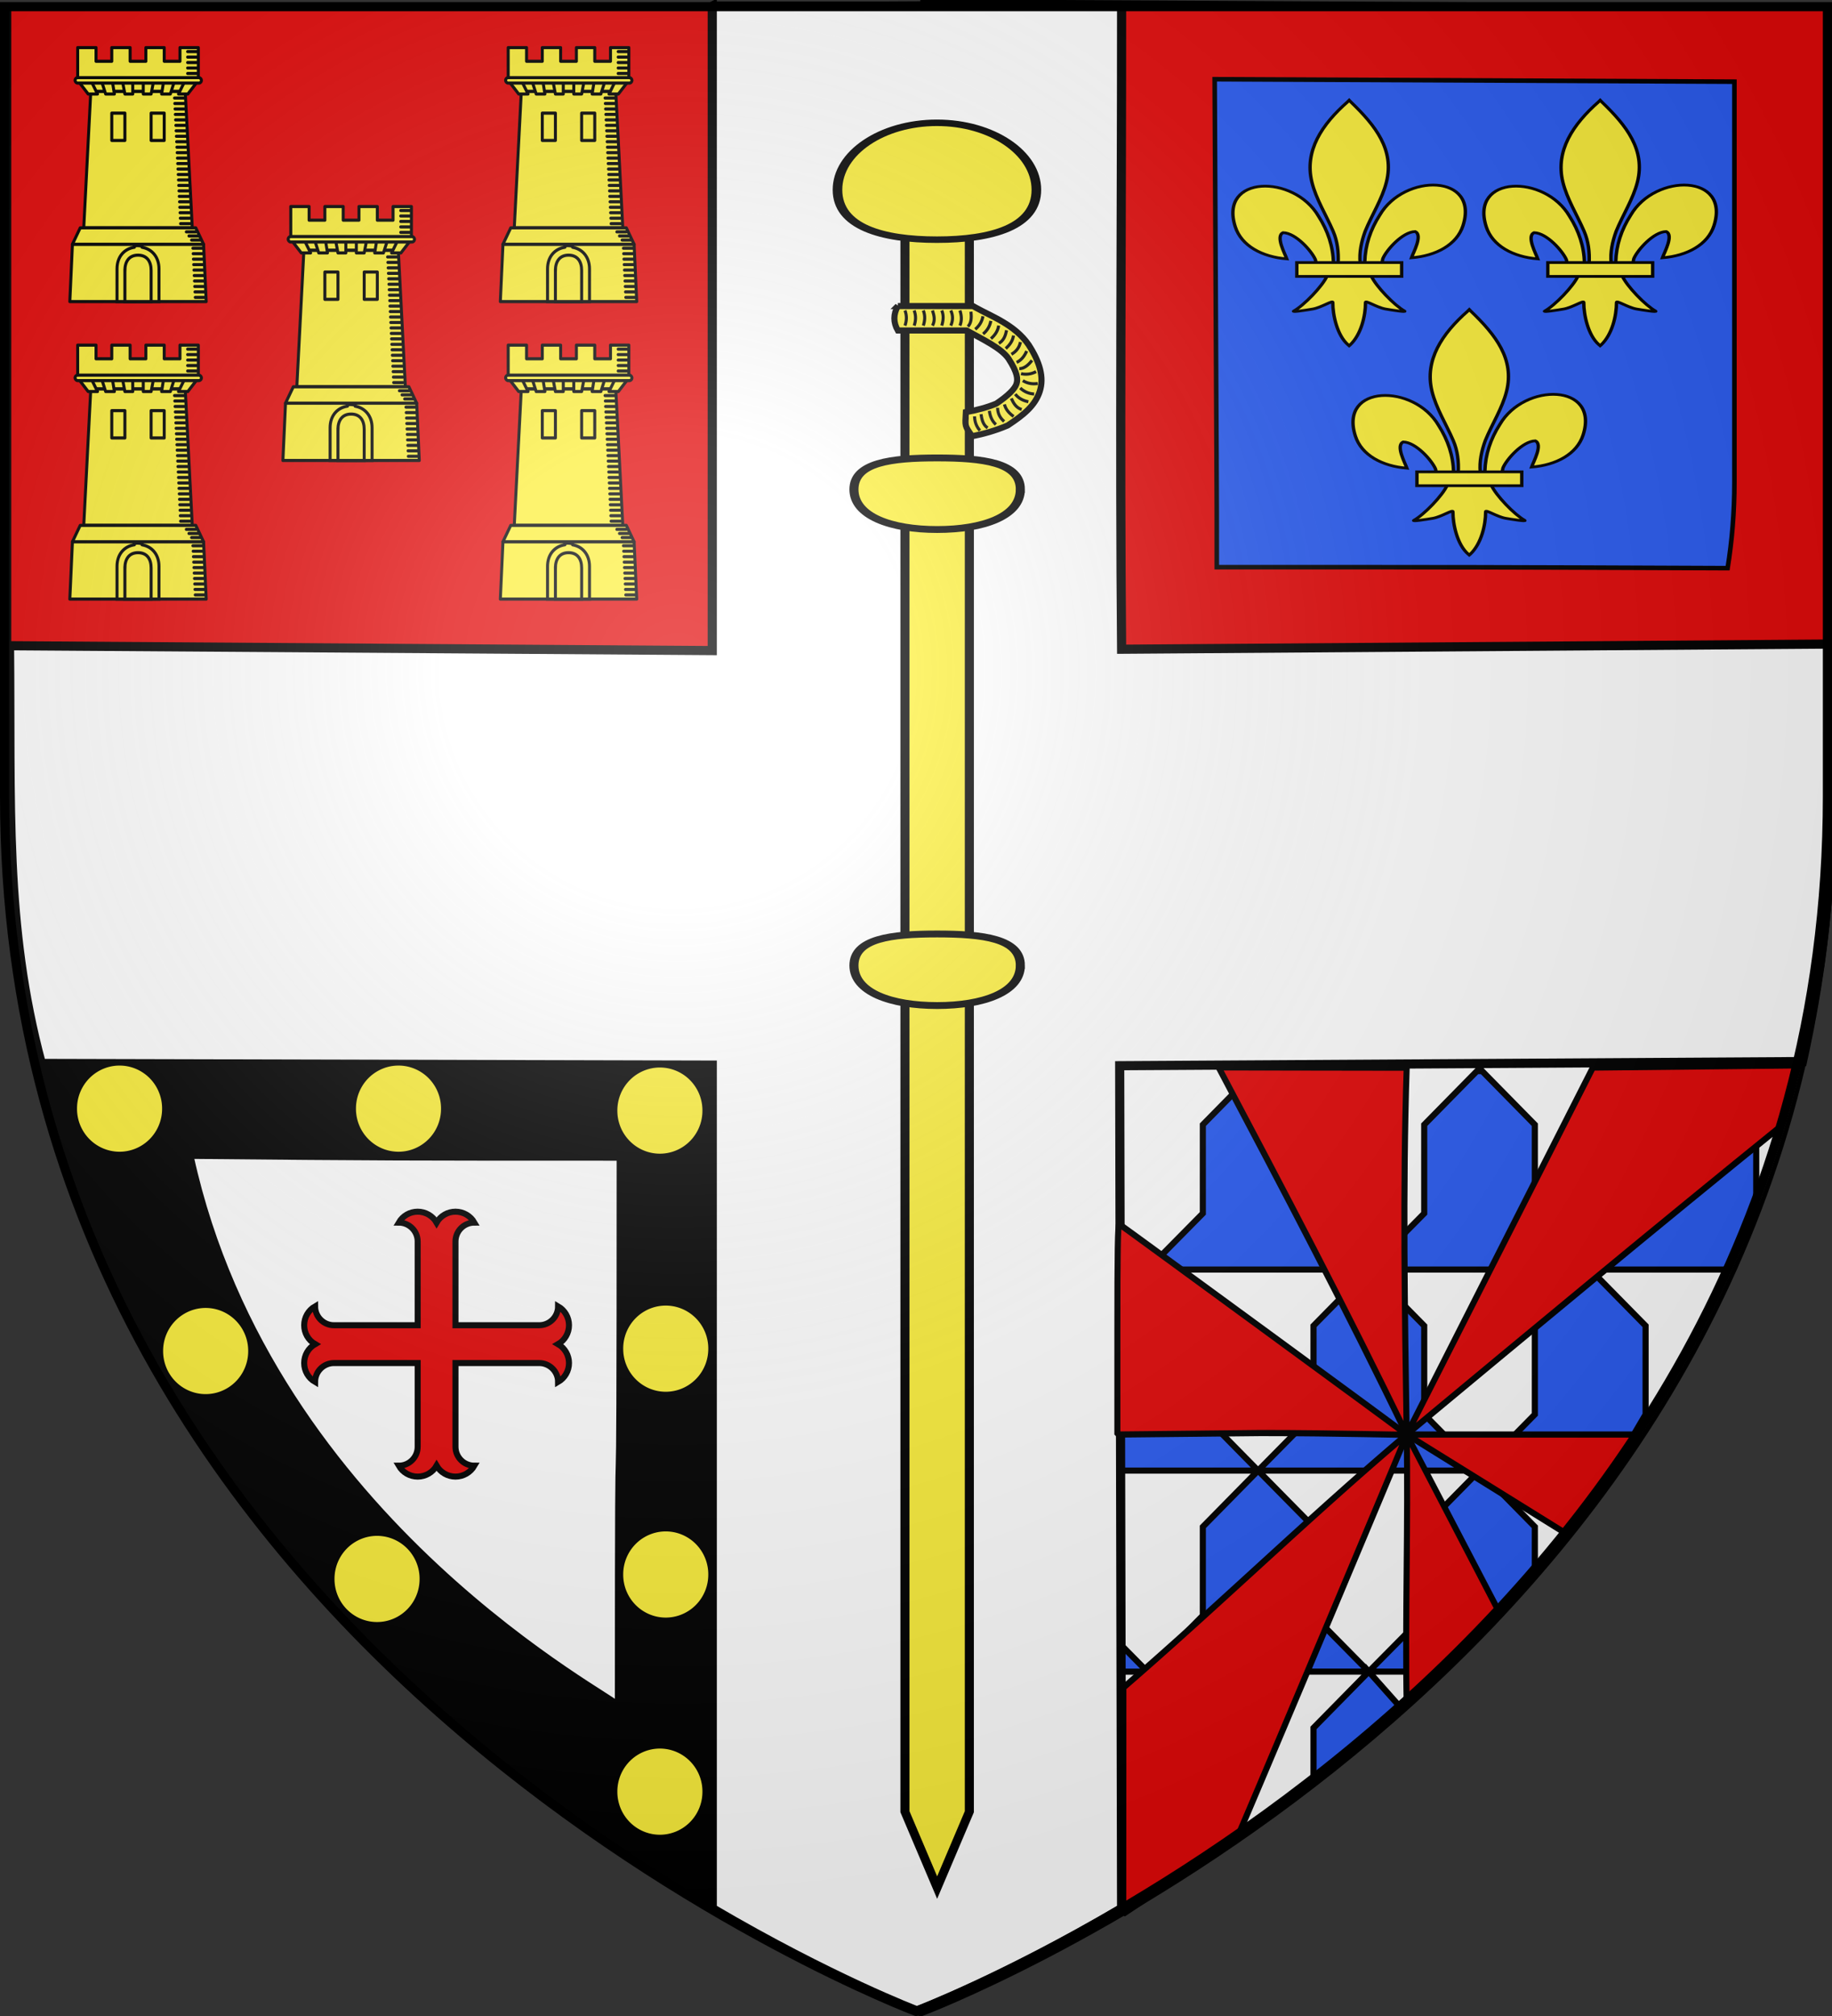 <svg xmlns="http://www.w3.org/2000/svg" xmlns:xlink="http://www.w3.org/1999/xlink" width="600" height="660" version="1.0"><rect width="100%" height="100%" fill="#333333" stroke="none"/><defs><linearGradient id="b"><stop offset="0" style="stop-color:white;stop-opacity:.314"/><stop offset=".19" style="stop-color:white;stop-opacity:.251"/><stop offset=".6" style="stop-color:#6b6b6b;stop-opacity:.125"/><stop offset="1" style="stop-color:black;stop-opacity:.125"/></linearGradient><linearGradient id="a"><stop offset="0" style="stop-color:#fd0000;stop-opacity:1"/><stop offset=".5" style="stop-color:#e77275;stop-opacity:.659"/><stop offset="1" style="stop-color:black;stop-opacity:.323"/></linearGradient><linearGradient id="c"><stop offset="0" style="stop-color:#e80000;stop-opacity:.276"/><stop offset="1" style="stop-color:red;stop-opacity:0"/></linearGradient><linearGradient id="d"><stop offset="0" style="stop-color:#fff;stop-opacity:1"/><stop offset="1" style="stop-color:#fff;stop-opacity:1"/></linearGradient><radialGradient xlink:href="#b" id="u" cx="221.445" cy="226.331" r="300" fx="221.445" fy="226.331" gradientTransform="matrix(1.353 0 0 1.349 -77.63 -85.747)" gradientUnits="userSpaceOnUse"/></defs><g style="display:inline"><path d="M301.969 659.25c0-275.394-1.219-12.86-1.219-342.972 149.933 0 163.467 0 296.077-1.152C562.81 561.1 301.969 659.25 301.969 659.25z" style="fill:#fff;fill-opacity:1;fill-rule:evenodd;stroke:#000;stroke-width:1.5;stroke-linecap:butt;stroke-linejoin:miter;stroke-miterlimit:4;stroke-dasharray:none;stroke-opacity:1;display:inline"/><path d="M2.894 2.015v258.531c0 46.87 8.047 89.071 21.5 126.875L39.3 372.203V311.92l37.375-38.187H3.27V138.453L39.3 175.39v60.188l37.375 38.156 37.25-38.156V175.39l37.313-38.219H3.269v-1.312L39.3 99.015V38.796L74.863 2.39h3.625l35.437 36.406v60.22l37.313 38.155 37.375-38.156V38.796L224.082 2.39h3.562l35.563 36.406v60.22l37.25 38.155 37.375-38.156V38.796l35.5-36.406h3.562l35.5 36.406v60.22l37.375 38.155 37.281-38.156V38.796L522.582 2.39h3.562l35.469 36.406v60.22l37.375 38.155.906-.937V2.015h-597zm596.094 135.156.906.938v-.938h-.906zm0 0H449.769l37.281 38.22v60.187l37.313 38.156 37.25-38.156V175.39l37.375-38.219zm-74.625 136.563 37.25 38.187v60.282l16.281 16.593c12.463-34.585 20.404-72.87 21.781-115.062h-75.312zm0 0h-149.25l37.281 38.187v60.282l37.375 38.093 37.281-38.093V311.92l37.313-38.187zm-74.594 136.562 37.281 38.22v60.155l11.188 11.438c27.587-30.839 52.735-67.307 71.125-109.813H449.769zm0 0H300.457l37.375 38.22v60.155l37.28 38.125 37.282-38.125v-60.156l37.375-38.219zm-74.656 136.5 37.281 38.25v11.282c19.559-13.959 40.064-30.407 60.031-49.532h-97.312zm0 0h-149.25l37.344 38.25v55.72c23.211 11.934 38.187 17.562 38.187 17.562s14.215-5.329 36.438-16.657v-56.625l37.28-38.25zm-149.25 0h-95.5c19.366 18.549 39.227 34.597 58.25 48.282v-10.032l37.25-38.25zm0 0 37.344-38.125v-60.156l37.25-38.219h-149.22l37.376 38.22v60.155l37.25 38.125zm-74.625-136.5H33.425c18.196 42.058 43.005 78.214 70.25 108.844l10.25-10.469v-60.156l37.313-38.219zm0 0 37.375-38.093V311.92l37.25-38.187H76.675l37.25 38.187v60.282l37.313 38.093zm74.625-136.562 37.344-38.156V175.39l37.25-38.219h-149.22l37.376 38.22v60.187l37.25 38.156zm0 0 37.344 38.187v60.282l37.25 38.093 37.375-38.093V311.92l37.28-38.187h-149.25zm149.25 0 37.281-38.156V175.39l37.375-38.219H300.457l37.375 38.22v60.187l37.28 38.156zM33.425 410.296zm535.938 0c.638-1.476 1.284-2.946 1.906-4.437-.622 1.487-1.27 2.965-1.906 4.437zm6.5-16.03zm-548.844.312c.56 1.477 1.142 2.942 1.719 4.406a364.047 364.047 0 0 1-1.719-4.406zm83.625 132.218zm380.281 1.313c-1.684 1.798-3.396 3.555-5.093 5.312 1.695-1.753 3.412-3.518 5.093-5.312zM199.082 602.42c1.411.97 2.82 1.902 4.218 2.844-1.397-.941-2.808-1.876-4.218-2.844zm39.125 24.688z" style="opacity:1;fill:#fff;fill-opacity:1;fill-rule:evenodd;stroke:none;stroke-width:1px;stroke-linecap:butt;stroke-linejoin:miter;stroke-opacity:1;display:inline"/><path d="m338.67 350.662-17.28 17.547v29.024l-17.507 17.758v.632h71.898l-18.13-18.39v-29.024l-17.22-17.547h-1.76zm37.111 64.961h72.506l-18.1-18.39v-29.024l-17.28-17.547h-1.731l-17.234 17.547v29.024l-18.161 18.39zm0 0-18.13 18.42v29.01l-18.1 18.39h72.49l-18.1-18.39v-29.01l-18.16-18.42zm36.26 65.82h72.521l-18.115-18.39v-29.01l-18.16-18.42-18.1 18.42v29.01l-18.146 18.39zm0 0-18.1 18.405v29.054l-18.16 18.36h72.506l-18.1-18.36v-29.054l-18.146-18.405zm36.246 65.82h22.37c10.27-9.966 18.973-16.017 32.02-32.93v-14.485l-18.115-18.405-18.115 18.405v29.054l-18.16 18.36zm0 0-18.1 18.42v17.084l28.553-23.735-10.453-11.77zm90.666-84.21v-29.01l-18.115-18.42-18.16 18.42v29.01l-18.116 18.39h43.604l10.787-18.39zm36.23-67.545v-27.299l-17.234-17.547h-1.731l-17.265 17.547v29.024l-18.115 18.39h45.283l9.062-20.115zm-54.345 20.115-18.16-18.39v-29.024l-17.25-17.547h-1.731l-17.25 17.547v29.024l-18.16 18.39h72.551zM401.558 602.41l-7.616-7.732v-28.994l-18.161-18.42-18.13 18.42v28.994l-4.98 5.045a232.475 232.475 0 0 0 12.967 13.33h21.058l14.862-10.643zm-25.777-55.146-18.13-18.36v-29.055l-18.1-18.405-18.16 18.405v29.054l-7.244 7.335c1.351 3.766 2.825 7.44 4.389 11.026h57.245zm-36.23-65.82-18.16-18.39v-29.01l-17.508-17.802v65.202h35.668z" style="fill:#2b5df2;fill-opacity:1;fill-rule:evenodd;stroke:#000;stroke-width:2;stroke-linecap:butt;stroke-linejoin:miter;stroke-miterlimit:4;stroke-dasharray:none;stroke-opacity:1;display:inline"/><path d="M300.644 659.078c0-275.394 1.219-12.86 1.219-342.973-149.933 0-163.467 0-296.077-1.151 34.017 245.974 294.858 344.124 294.858 344.124z" style="fill:#000;fill-opacity:1;fill-rule:evenodd;stroke:#000;stroke-width:1.5;stroke-linecap:butt;stroke-linejoin:miter;stroke-miterlimit:4;stroke-dasharray:none;stroke-opacity:1;display:inline"/><path d="M303.363 315.453c0-65.069 0-22.61-1.219-314.938l298.5 1.587v258.552c0 19.266-1.36 37.744-3.896 55.451-135.699-.652-151.189-.652-293.385-.652zM300.225 316.105c0-65.07 0-22.61 1.219-314.938L2.944 2.754v258.552c0 19.266 1.36 37.743 3.896 55.45 135.699-.65 151.189-.65 293.385-.65z" style="fill:#e20909;fill-opacity:1;fill-rule:evenodd;stroke:#000;stroke-width:1.5;stroke-linecap:butt;stroke-linejoin:miter;stroke-miterlimit:4;stroke-dasharray:none;stroke-opacity:1;display:inline"/><g style="display:inline"><g style="display:inline"><path d="M0 0h600v660H0z" style="fill:none;fill-opacity:1;fill-rule:nonzero;stroke:none;stroke-width:6.203;stroke-linecap:round;stroke-linejoin:round;stroke-miterlimit:4;stroke-dasharray:none;stroke-opacity:1" transform="translate(1.394 -1.278)"/></g><g style="display:inline"><path d="M231.821 2.17v210.988L1.663 211.57c.528 51.687-1.726 91.669 10.419 136.753l219.74.55v276.11c38.88 22.844 67.03 33.5 67.03 33.5s28.153-10.657 67.032-33.5l-.625-275.915 223.62-1.357c11.779-53.683 9.785-89.14 9.717-136.688l-232.712 1.693c-.632-67.534 0-136.26 0-210.545H231.82z" style="fill:#fff;fill-opacity:1;fill-rule:evenodd;stroke:#000;stroke-width:3;stroke-linecap:butt;stroke-linejoin:miter;stroke-miterlimit:4;stroke-dasharray:none;stroke-opacity:1" transform="translate(1.452 -.172)"/><path d="M0 0h600v660H0z" style="fill:none;fill-opacity:1;fill-rule:nonzero;stroke:none;stroke-width:3;stroke-linecap:round;stroke-linejoin:round;stroke-miterlimit:4;stroke-dasharray:none;stroke-opacity:1" transform="translate(1.452 -.172)"/></g></g><path d="M398.51 185.676c0-33.004 0-11.469-.695-159.74l170.221.805v131.14c0 9.772-.775 19.144-2.221 28.125-77.384-.33-86.217-.33-167.305-.33z" style="fill:#2b5df2;fill-opacity:1;fill-rule:evenodd;stroke:#000;stroke-width:1.5;stroke-linecap:butt;stroke-linejoin:miter;stroke-miterlimit:4;stroke-dasharray:none;stroke-opacity:1;display:inline"/><g id="e" style="fill:#fcef3c;stroke:#000;stroke-width:10.281;stroke-miterlimit:4;stroke-dasharray:none;stroke-opacity:1;display:inline"><path d="M407.03 608.7c1.424-61.957 16.75-119.54 45.289-174.11 74.714-157.185 302.92-153.431 252.615 38.812-18.537 70.84-81.509 112.474-156.319 119.615 5.4-18.665 35.1-84.652 11.125-97.562-38.339 1.449-85.945 67.706-97.393 99.301-1.653 4.536-1.19 9.778-3.036 14.24" style="opacity:1;fill:#fcef3c;fill-opacity:1;fill-rule:evenodd;stroke:#000;stroke-width:10.281;stroke-linecap:butt;stroke-linejoin:miter;stroke-miterlimit:4;stroke-dasharray:none;stroke-opacity:1;display:inline" transform="matrix(.108 0 0 .088 403.02 32.205)"/><g style="opacity:1;fill:#fcef3c;stroke:#000;stroke-width:10.281;stroke-miterlimit:4;stroke-dasharray:none;stroke-opacity:1;display:inline"><g style="fill:#fcef3c;fill-opacity:1;stroke:#000;stroke-width:10.281;stroke-miterlimit:4;stroke-dasharray:none;stroke-opacity:1"><path d="M350.523 657.372c-1.425-61.956-16.751-119.54-45.29-174.108-74.714-157.186-302.92-153.432-252.615 38.81 18.537 70.84 81.509 112.475 156.319 119.616-5.4-18.665-35.1-84.652-11.124-97.562 38.338 1.449 85.944 67.705 97.392 99.301 1.653 4.536 1.19 9.778 3.036 14.24" style="fill:#fcef3c;fill-opacity:1;fill-rule:evenodd;stroke:#000;stroke-width:10.281;stroke-linecap:butt;stroke-linejoin:miter;stroke-miterlimit:4;stroke-dasharray:none;stroke-opacity:1" transform="matrix(.108 0 0 .088 398.875 28.284)"/><path d="M393.626 57.12c-78.714 84.85-131.565 182.962-108.781 298.031 12.57 63.484 43.041 122.28 64.53 183.438 13.437 38.37 16.873 78.452 15.282 118.781h66.781c-3.196-40.626 3.807-79.998 15.282-118.781 20.474-61.538 51.625-119.906 64.53-183.438 24.129-118.779-32.506-208.36-108.437-297.656l-4.64-5.918-4.547 5.543z" style="fill:#fcef3c;fill-opacity:1;fill-rule:nonzero;stroke:#000;stroke-width:10.281;stroke-linecap:butt;stroke-linejoin:miter;stroke-miterlimit:4;stroke-dasharray:none;stroke-opacity:1" transform="matrix(.108 0 0 .088 398.875 28.284)"/><path d="M331.345 704.401c-13.962 39.13-70.889 110.792-101.125 131.22-7.843 5.297 37.486-3.052 57.78-7.5 26.62-5.835 61.218-34.198 60.407-24.188-.075 45.838 12.811 122.324 46.406 157.468l3.182 3.388 3.287-3.388c33.578-39.17 46.238-108.042 46.406-157.468-.81-10.01 33.788 18.353 60.407 24.187 20.295 4.449 65.623 12.798 57.78 7.5-30.236-20.427-87.131-92.089-101.093-131.219H331.345z" style="fill:#fcef3c;fill-opacity:1;fill-rule:evenodd;stroke:#000;stroke-width:10.281;stroke-linecap:butt;stroke-linejoin:miter;stroke-miterlimit:4;stroke-dasharray:none;stroke-opacity:1" transform="matrix(.108 0 0 .088 398.875 28.284)"/><path d="M239.352 655.379H557.24v51.503H239.352z" style="fill:#fcef3c;fill-opacity:1;stroke:#000;stroke-width:10.281;stroke-miterlimit:4;stroke-dasharray:none;stroke-opacity:1" transform="matrix(.108 0 0 .088 398.875 28.284)"/></g></g></g><use xlink:href="#e" width="600" height="660" style="display:inline" transform="translate(39.34 68.518)"/><use xlink:href="#e" width="600" height="660" style="display:inline" transform="translate(82.2)"/><g id="n" style="fill:#fcef3c;stroke:#000;stroke-width:2.873;stroke-miterlimit:4;stroke-dasharray:none;stroke-opacity:1;display:inline"><g style="fill:#fcef3c;stroke:#000;stroke-width:2.873;stroke-miterlimit:4;stroke-dasharray:none;stroke-opacity:1"><g style="fill:#fcef3c;stroke:#000;stroke-width:1.142;stroke-miterlimit:4;stroke-dasharray:none;stroke-opacity:1" transform="matrix(.859 0 0 .894 -43.255 -42.9)"><path d="m84.972 81.428-2.687 50h41.375l-2.688-50h-36z" style="fill:#fcef3c;fill-rule:evenodd;stroke:#000;stroke-width:1.142;stroke-linecap:butt;stroke-linejoin:miter;stroke-miterlimit:4;stroke-dasharray:none;stroke-opacity:1"/><path d="m77.972 137.428-1 21h52l-1-21h-50z" style="fill:#fcef3c;fill-rule:evenodd;stroke:#000;stroke-width:1.142;stroke-linecap:butt;stroke-linejoin:round;stroke-miterlimit:4;stroke-dasharray:none;stroke-opacity:1"/><path d="M79.972 65.428v12h46v-12h-7v5h-6v-5h-7v5h-6v-5h-7v5h-6v-5h-7z" style="fill:#fcef3c;fill-opacity:1;fill-rule:evenodd;stroke:#000;stroke-width:1.142;stroke-linecap:round;stroke-linejoin:round;stroke-miterlimit:4;stroke-dasharray:none;stroke-dashoffset:0;stroke-opacity:1"/><path d="m79.972 77.428 5 3.988h36l5-3.988h-46z" style="fill:#fcef3c;fill-opacity:1;fill-rule:evenodd;stroke:#000;stroke-width:1.142;stroke-linecap:round;stroke-linejoin:round;stroke-miterlimit:4;stroke-dasharray:none;stroke-opacity:1"/><path id="f" d="m79.972 77.416 4 5h3.566l-2.566-5h-5z" style="fill:#fcef3c;fill-rule:evenodd;stroke:#000;stroke-width:1.142;stroke-linecap:round;stroke-linejoin:round;stroke-miterlimit:4;stroke-dasharray:none;stroke-opacity:1"/><use xlink:href="#f" width="1" height="1" style="fill:#fcef3c;stroke:#000;stroke-width:1.142;stroke-miterlimit:4;stroke-dasharray:none;stroke-opacity:1" transform="matrix(-1 0 0 1 205.945 0)"/><path id="g" d="m88.972 77.416 1.667 5h3.333l-.833-5h-4.167z" style="fill:#fcef3c;fill-rule:evenodd;stroke:#000;stroke-width:1.142;stroke-linecap:round;stroke-linejoin:round;stroke-miterlimit:4;stroke-dasharray:none;stroke-opacity:1"/><use xlink:href="#g" width="1" height="1" style="fill:#fcef3c;stroke:#000;stroke-width:1.142;stroke-miterlimit:4;stroke-dasharray:none;stroke-opacity:1" transform="matrix(-1 0 0 1 205.945 0)"/><path id="h" d="M96.972 77.416h4v5h-3l-1-5z" style="fill:#fcef3c;fill-rule:evenodd;stroke:#000;stroke-width:1.142;stroke-linecap:butt;stroke-linejoin:round;stroke-miterlimit:4;stroke-dasharray:none;stroke-opacity:1"/><use xlink:href="#h" width="1" height="1" style="fill:#fcef3c;stroke:#000;stroke-width:1.142;stroke-miterlimit:4;stroke-dasharray:none;stroke-opacity:1" transform="matrix(-1 0 0 1 205.945 0)"/><rect width="48.191" height="2" x="78.972" y="76.416" ry="1" style="fill:#fcef3c;fill-opacity:1;fill-rule:evenodd;stroke:#000;stroke-width:1.142;stroke-linecap:round;stroke-linejoin:round;stroke-miterlimit:4;stroke-dasharray:none;stroke-dashoffset:0;stroke-opacity:1"/><path id="i" d="M92.972 89.416h5v10h-5z" style="fill:#fcef3c;fill-opacity:1;fill-rule:evenodd;stroke:#000;stroke-width:1.142;stroke-linecap:round;stroke-linejoin:round;stroke-miterlimit:4;stroke-dasharray:none;stroke-dashoffset:0;stroke-opacity:1"/><use xlink:href="#i" width="1" height="1" x="15" style="fill:#fcef3c;stroke:#000;stroke-width:1.142;stroke-miterlimit:4;stroke-dasharray:none;stroke-opacity:1"/><path id="j" d="M121.898 66.89h3.6" style="fill:#fcef3c;fill-rule:evenodd;stroke:#000;stroke-width:1.142;stroke-linecap:round;stroke-linejoin:miter;stroke-miterlimit:4;stroke-dasharray:none;stroke-opacity:1"/><use xlink:href="#j" width="1" height="1" y="2" style="fill:#fcef3c;stroke:#000;stroke-width:1.142;stroke-miterlimit:4;stroke-dasharray:none;stroke-opacity:1"/><use xlink:href="#j" width="1" height="1" y="4" style="fill:#fcef3c;stroke:#000;stroke-width:1.142;stroke-miterlimit:4;stroke-dasharray:none;stroke-opacity:1"/><use xlink:href="#j" width="1" height="1" y="6" style="fill:#fcef3c;stroke:#000;stroke-width:1.142;stroke-miterlimit:4;stroke-dasharray:none;stroke-opacity:1"/><use xlink:href="#j" width="1" height="1" y="8" style="fill:#fcef3c;stroke:#000;stroke-width:1.142;stroke-miterlimit:4;stroke-dasharray:none;stroke-opacity:1"/><path d="M101.556 138.084c-.194.016.203.42.014.449-3.865.574-6.598 3.485-6.598 7.895v12h16v-12c0-4.293-2.659-7.255-6.44-7.878-.127-.02.11-.386-.02-.401-1.131-.231-1.977-.34-2.956-.065z" style="fill:#fcef3c;fill-opacity:1;fill-rule:evenodd;stroke:#000;stroke-width:1.142;stroke-miterlimit:4;stroke-dasharray:none;stroke-opacity:1"/><path d="M97.972 147.022v11.406h10v-11.406c0-3.372-1.648-5.592-5-5.594-3.5 0-5 2.478-5 5.594z" style="fill:#fcef3c;fill-opacity:1;fill-rule:evenodd;stroke:#000;stroke-width:1.142;stroke-miterlimit:4;stroke-dasharray:none;stroke-opacity:1"/><g id="l" style="fill:#fcef3c;stroke:#000;stroke-width:1.142;stroke-miterlimit:4;stroke-dasharray:none;stroke-opacity:1" transform="translate(-262.028 -409.947)"><use xlink:href="#j" id="k" width="1" height="1" x="-5" y="17" style="fill:#fcef3c;stroke:#000;stroke-width:1.142;stroke-miterlimit:4;stroke-dasharray:none;stroke-opacity:1" transform="translate(262.028 409.947)"/><use xlink:href="#k" width="1" height="1" x=".1" y="2" style="fill:#fcef3c;stroke:#000;stroke-width:1.142;stroke-miterlimit:4;stroke-dasharray:none;stroke-opacity:1"/><use xlink:href="#k" width="1" height="1" x=".2" y="4" style="fill:#fcef3c;stroke:#000;stroke-width:1.142;stroke-miterlimit:4;stroke-dasharray:none;stroke-opacity:1"/><use xlink:href="#k" width="1" height="1" x=".3" y="6" style="fill:#fcef3c;stroke:#000;stroke-width:1.142;stroke-miterlimit:4;stroke-dasharray:none;stroke-opacity:1"/><use xlink:href="#k" width="1" height="1" x=".4" y="8" style="fill:#fcef3c;stroke:#000;stroke-width:1.142;stroke-miterlimit:4;stroke-dasharray:none;stroke-opacity:1"/></g><use xlink:href="#l" width="1" height="1" x=".5" y="10" style="fill:#fcef3c;stroke:#000;stroke-width:1.142;stroke-miterlimit:4;stroke-dasharray:none;stroke-opacity:1"/><use xlink:href="#l" width="1" height="1" x="1" y="20" style="fill:#fcef3c;stroke:#000;stroke-width:1.142;stroke-miterlimit:4;stroke-dasharray:none;stroke-opacity:1"/><use xlink:href="#l" width="1" height="1" x="1.5" y="30" style="fill:#fcef3c;stroke:#000;stroke-width:1.142;stroke-miterlimit:4;stroke-dasharray:none;stroke-opacity:1"/><use xlink:href="#l" width="1" height="1" x="2" y="40" style="fill:#fcef3c;stroke:#000;stroke-width:1.142;stroke-miterlimit:4;stroke-dasharray:none;stroke-opacity:1"/><path d="m80.941 131.428-2.969 6h50l-2.968-6H80.94z" style="fill:#fcef3c;fill-rule:evenodd;stroke:#000;stroke-width:1.142;stroke-linecap:round;stroke-linejoin:round;stroke-miterlimit:4;stroke-dasharray:none;stroke-opacity:1"/><use xlink:href="#l" width="1" height="1" x="7" y="55" style="fill:#fcef3c;stroke:#000;stroke-width:1.142;stroke-miterlimit:4;stroke-dasharray:none;stroke-opacity:1"/><use xlink:href="#l" width="1" height="1" x="7.5" y="65" style="fill:#fcef3c;stroke:#000;stroke-width:1.142;stroke-miterlimit:4;stroke-dasharray:none;stroke-opacity:1"/><use xlink:href="#j" id="m" width="1" height="1" x="-.5" y="66" style="fill:#fcef3c;stroke:#000;stroke-width:1.142;stroke-miterlimit:4;stroke-dasharray:none;stroke-opacity:1"/><use xlink:href="#m" width="1" height="1" x="1" y="1.5" style="fill:#fcef3c;stroke:#000;stroke-width:1.142;stroke-miterlimit:4;stroke-dasharray:none;stroke-opacity:1"/><use xlink:href="#m" width="1" height="1" x="2" y="3" style="fill:#fcef3c;stroke:#000;stroke-width:1.142;stroke-miterlimit:4;stroke-dasharray:none;stroke-opacity:1"/></g></g></g><use xlink:href="#n" id="o" width="600" height="660" x="0" y="0" style="display:inline" transform="translate(0 97.4)"/><use xlink:href="#n" width="600" height="660" style="display:inline" transform="translate(141)"/><use xlink:href="#o" width="600" height="660" style="display:inline" transform="translate(141)"/><g style="fill:#fcef3c;stroke:#000;stroke-width:2.873;stroke-miterlimit:4;stroke-dasharray:none;stroke-opacity:1;display:inline"><g style="fill:#fcef3c;stroke:#000;stroke-width:2.873;stroke-miterlimit:4;stroke-dasharray:none;stroke-opacity:1"><g style="fill:#fcef3c;stroke:#000;stroke-width:1.142;stroke-miterlimit:4;stroke-dasharray:none;stroke-opacity:1" transform="matrix(.859 0 0 .894 26.533 9.123)"><path d="m84.972 81.428-2.687 50h41.375l-2.688-50h-36z" style="fill:#fcef3c;fill-rule:evenodd;stroke:#000;stroke-width:1.142;stroke-linecap:butt;stroke-linejoin:miter;stroke-miterlimit:4;stroke-dasharray:none;stroke-opacity:1"/><path d="m77.972 137.428-1 21h52l-1-21h-50z" style="fill:#fcef3c;fill-rule:evenodd;stroke:#000;stroke-width:1.142;stroke-linecap:butt;stroke-linejoin:round;stroke-miterlimit:4;stroke-dasharray:none;stroke-opacity:1"/><path d="M79.972 65.428v12h46v-12h-7v5h-6v-5h-7v5h-6v-5h-7v5h-6v-5h-7z" style="fill:#fcef3c;fill-opacity:1;fill-rule:evenodd;stroke:#000;stroke-width:1.142;stroke-linecap:round;stroke-linejoin:round;stroke-miterlimit:4;stroke-dasharray:none;stroke-dashoffset:0;stroke-opacity:1"/><path d="m79.972 77.428 5 3.988h36l5-3.988h-46z" style="fill:#fcef3c;fill-opacity:1;fill-rule:evenodd;stroke:#000;stroke-width:1.142;stroke-linecap:round;stroke-linejoin:round;stroke-miterlimit:4;stroke-dasharray:none;stroke-opacity:1"/><path d="m79.972 77.416 4 5h3.566l-2.566-5h-5z" style="fill:#fcef3c;fill-rule:evenodd;stroke:#000;stroke-width:1.142;stroke-linecap:round;stroke-linejoin:round;stroke-miterlimit:4;stroke-dasharray:none;stroke-opacity:1"/><use xlink:href="#f" width="1" height="1" style="fill:#fcef3c;stroke:#000;stroke-width:1.142;stroke-miterlimit:4;stroke-dasharray:none;stroke-opacity:1" transform="matrix(-1 0 0 1 205.945 0)"/><path d="m88.972 77.416 1.667 5h3.333l-.833-5h-4.167z" style="fill:#fcef3c;fill-rule:evenodd;stroke:#000;stroke-width:1.142;stroke-linecap:round;stroke-linejoin:round;stroke-miterlimit:4;stroke-dasharray:none;stroke-opacity:1"/><use xlink:href="#g" width="1" height="1" style="fill:#fcef3c;stroke:#000;stroke-width:1.142;stroke-miterlimit:4;stroke-dasharray:none;stroke-opacity:1" transform="matrix(-1 0 0 1 205.945 0)"/><path d="M96.972 77.416h4v5h-3l-1-5z" style="fill:#fcef3c;fill-rule:evenodd;stroke:#000;stroke-width:1.142;stroke-linecap:butt;stroke-linejoin:round;stroke-miterlimit:4;stroke-dasharray:none;stroke-opacity:1"/><use xlink:href="#h" width="1" height="1" style="fill:#fcef3c;stroke:#000;stroke-width:1.142;stroke-miterlimit:4;stroke-dasharray:none;stroke-opacity:1" transform="matrix(-1 0 0 1 205.945 0)"/><rect width="48.191" height="2" x="78.972" y="76.416" ry="1" style="fill:#fcef3c;fill-opacity:1;fill-rule:evenodd;stroke:#000;stroke-width:1.142;stroke-linecap:round;stroke-linejoin:round;stroke-miterlimit:4;stroke-dasharray:none;stroke-dashoffset:0;stroke-opacity:1"/><path d="M92.972 89.416h5v10h-5z" style="fill:#fcef3c;fill-opacity:1;fill-rule:evenodd;stroke:#000;stroke-width:1.142;stroke-linecap:round;stroke-linejoin:round;stroke-miterlimit:4;stroke-dasharray:none;stroke-dashoffset:0;stroke-opacity:1"/><use xlink:href="#i" width="1" height="1" x="15" style="fill:#fcef3c;stroke:#000;stroke-width:1.142;stroke-miterlimit:4;stroke-dasharray:none;stroke-opacity:1"/><path d="M121.898 66.89h3.6" style="fill:#fcef3c;fill-rule:evenodd;stroke:#000;stroke-width:1.142;stroke-linecap:round;stroke-linejoin:miter;stroke-miterlimit:4;stroke-dasharray:none;stroke-opacity:1"/><use xlink:href="#j" width="1" height="1" y="2" style="fill:#fcef3c;stroke:#000;stroke-width:1.142;stroke-miterlimit:4;stroke-dasharray:none;stroke-opacity:1"/><use xlink:href="#j" width="1" height="1" y="4" style="fill:#fcef3c;stroke:#000;stroke-width:1.142;stroke-miterlimit:4;stroke-dasharray:none;stroke-opacity:1"/><use xlink:href="#j" width="1" height="1" y="6" style="fill:#fcef3c;stroke:#000;stroke-width:1.142;stroke-miterlimit:4;stroke-dasharray:none;stroke-opacity:1"/><use xlink:href="#j" width="1" height="1" y="8" style="fill:#fcef3c;stroke:#000;stroke-width:1.142;stroke-miterlimit:4;stroke-dasharray:none;stroke-opacity:1"/><path d="M101.556 138.084c-.194.016.203.42.014.449-3.865.574-6.598 3.485-6.598 7.895v12h16v-12c0-4.293-2.659-7.255-6.44-7.878-.127-.02.11-.386-.02-.401-1.131-.231-1.977-.34-2.956-.065z" style="fill:#fcef3c;fill-opacity:1;fill-rule:evenodd;stroke:#000;stroke-width:1.142;stroke-miterlimit:4;stroke-dasharray:none;stroke-opacity:1"/><path d="M97.972 147.022v11.406h10v-11.406c0-3.372-1.648-5.592-5-5.594-3.5 0-5 2.478-5 5.594z" style="fill:#fcef3c;fill-opacity:1;fill-rule:evenodd;stroke:#000;stroke-width:1.142;stroke-miterlimit:4;stroke-dasharray:none;stroke-opacity:1"/><g style="fill:#fcef3c;stroke:#000;stroke-width:1.142;stroke-miterlimit:4;stroke-dasharray:none;stroke-opacity:1" transform="translate(-262.028 -409.947)"><use xlink:href="#j" width="1" height="1" x="-5" y="17" style="fill:#fcef3c;stroke:#000;stroke-width:1.142;stroke-miterlimit:4;stroke-dasharray:none;stroke-opacity:1" transform="translate(262.028 409.947)"/><use xlink:href="#k" width="1" height="1" x=".1" y="2" style="fill:#fcef3c;stroke:#000;stroke-width:1.142;stroke-miterlimit:4;stroke-dasharray:none;stroke-opacity:1"/><use xlink:href="#k" width="1" height="1" x=".2" y="4" style="fill:#fcef3c;stroke:#000;stroke-width:1.142;stroke-miterlimit:4;stroke-dasharray:none;stroke-opacity:1"/><use xlink:href="#k" width="1" height="1" x=".3" y="6" style="fill:#fcef3c;stroke:#000;stroke-width:1.142;stroke-miterlimit:4;stroke-dasharray:none;stroke-opacity:1"/><use xlink:href="#k" width="1" height="1" x=".4" y="8" style="fill:#fcef3c;stroke:#000;stroke-width:1.142;stroke-miterlimit:4;stroke-dasharray:none;stroke-opacity:1"/></g><use xlink:href="#l" width="1" height="1" x=".5" y="10" style="fill:#fcef3c;stroke:#000;stroke-width:1.142;stroke-miterlimit:4;stroke-dasharray:none;stroke-opacity:1"/><use xlink:href="#l" width="1" height="1" x="1" y="20" style="fill:#fcef3c;stroke:#000;stroke-width:1.142;stroke-miterlimit:4;stroke-dasharray:none;stroke-opacity:1"/><use xlink:href="#l" width="1" height="1" x="1.5" y="30" style="fill:#fcef3c;stroke:#000;stroke-width:1.142;stroke-miterlimit:4;stroke-dasharray:none;stroke-opacity:1"/><use xlink:href="#l" width="1" height="1" x="2" y="40" style="fill:#fcef3c;stroke:#000;stroke-width:1.142;stroke-miterlimit:4;stroke-dasharray:none;stroke-opacity:1"/><path d="m80.941 131.428-2.969 6h50l-2.968-6H80.94z" style="fill:#fcef3c;fill-rule:evenodd;stroke:#000;stroke-width:1.142;stroke-linecap:round;stroke-linejoin:round;stroke-miterlimit:4;stroke-dasharray:none;stroke-opacity:1"/><use xlink:href="#l" width="1" height="1" x="7" y="55" style="fill:#fcef3c;stroke:#000;stroke-width:1.142;stroke-miterlimit:4;stroke-dasharray:none;stroke-opacity:1"/><use xlink:href="#l" width="1" height="1" x="7.5" y="65" style="fill:#fcef3c;stroke:#000;stroke-width:1.142;stroke-miterlimit:4;stroke-dasharray:none;stroke-opacity:1"/><use xlink:href="#j" width="1" height="1" x="-.5" y="66" style="fill:#fcef3c;stroke:#000;stroke-width:1.142;stroke-miterlimit:4;stroke-dasharray:none;stroke-opacity:1"/><use xlink:href="#m" width="1" height="1" x="1" y="1.5" style="fill:#fcef3c;stroke:#000;stroke-width:1.142;stroke-miterlimit:4;stroke-dasharray:none;stroke-opacity:1"/><use xlink:href="#m" width="1" height="1" x="2" y="3" style="fill:#fcef3c;stroke:#000;stroke-width:1.142;stroke-miterlimit:4;stroke-dasharray:none;stroke-opacity:1"/></g></g></g><path d="M202.13 557.816c0-143.387.577-6.695.577-178.573-70.89 0-77.29 0-139.99-.6C89.113 498.839 203.848 556.505 202.13 557.817z" style="fill:#fff;fill-opacity:1;fill-rule:evenodd;stroke:#000;stroke-width:1.5;stroke-linecap:butt;stroke-linejoin:miter;stroke-miterlimit:4;stroke-dasharray:none;stroke-opacity:1;display:inline"/><path id="s" d="M640.773 545.803a17.13 21.57 0 1 1-34.259 0 17.13 21.57 0 1 1 34.26 0z" style="opacity:1;fill:#fcef3c;fill-opacity:1;fill-rule:evenodd;stroke:#000;stroke-width:1.326;stroke-linejoin:bevel;stroke-miterlimit:4;stroke-dasharray:none;stroke-dashoffset:10;stroke-opacity:1;display:inline" transform="matrix(.846 0 0 .672 -488.446 -3.884)"/><path d="M640.773 545.803a17.13 21.57 0 1 1-34.259 0 17.13 21.57 0 1 1 34.26 0z" style="opacity:1;fill:#fcef3c;fill-opacity:1;fill-rule:evenodd;stroke:#000;stroke-width:1.326;stroke-linejoin:bevel;stroke-miterlimit:4;stroke-dasharray:none;stroke-dashoffset:10;stroke-opacity:1;display:inline" transform="matrix(.846 0 0 .672 -397.089 -3.884)"/><path id="p" d="M640.773 545.803a17.13 21.57 0 1 1-34.259 0 17.13 21.57 0 1 1 34.26 0z" style="opacity:1;fill:#fcef3c;fill-opacity:1;fill-rule:evenodd;stroke:#000;stroke-width:1.326;stroke-linejoin:bevel;stroke-miterlimit:4;stroke-dasharray:none;stroke-dashoffset:10;stroke-opacity:1;display:inline" transform="matrix(.846 0 0 .672 -311.481 -3.245)"/><use xlink:href="#p" id="q" width="600" height="660" x="0" y="0" style="display:inline" transform="translate(0 222.963)"/><use xlink:href="#q" id="r" width="600" height="660" x="0" y="0" style="display:inline" transform="translate(1.917 -145.022)"/><use xlink:href="#r" width="600" height="660" style="display:inline" transform="translate(0 73.93)"/><use xlink:href="#s" id="t" width="600" height="660" x="0" y="0" style="display:inline" transform="translate(28.199 79.352)"/><use xlink:href="#t" width="600" height="660" style="display:inline" transform="translate(56.131 74.614)"/><g style="fill:#e20909;stroke:none;display:inline"><path d="M5105.307 3148.485c0 122.11-99 221.1-221.11 221.1 45.61 79 129.89 127.66 221.1 127.66 91.22 0 175.5-48.66 221.11-127.66 45.61 79 129.89 127.66 221.1 127.66 91.22 0 175.5-48.66 221.11-127.66-122.11 0-221.11-98.99-221.11-221.1v-978.9h978.9c122.11 0 221.1 99 221.1 221.11 79-45.61 127.66-129.89 127.66-221.1 0-91.22-48.66-175.5-127.66-221.11 79-45.61 127.66-129.89 127.66-221.1 0-91.22-48.66-175.5-127.66-221.11 0 122.11-98.99 221.11-221.1 221.11h-978.9v-978.9c0-122.113 99-221.105 221.11-221.105-45.61-78.993-129.89-127.655-221.11-127.655-91.21 0-175.49 48.662-221.1 127.655-45.61-78.993-129.89-127.655-221.11-127.655-91.21 0-175.49 48.662-221.1 127.655 122.11 0 221.11 98.992 221.11 221.105v978.9h-978.9c-122.113 0-221.105-99-221.105-221.11-78.993 45.61-127.655 129.89-127.655 221.11 0 91.21 48.662 175.49 127.655 221.1-78.993 45.61-127.655 129.89-127.655 221.11 0 91.21 48.662 175.49 127.655 221.1 0-122.11 98.992-221.11 221.105-221.11h978.9v978.9z" style="fill:#e20909;fill-opacity:1;stroke:#000;stroke-width:70.438;stroke-miterlimit:4;stroke-dasharray:none;stroke-opacity:1" transform="matrix(.028 0 0 .028 -6.154 385.49)"/></g><g style="display:inline"><g style="display:inline"><g style="fill:#fcef3c;stroke:#000;stroke-width:2.169"><path d="M-174.556 130.973h15.408v508.482l-7.704 24-7.704-24V130.973z" style="fill:#fcef3c;stroke:#000;stroke-width:2.169" transform="matrix(1.369 0 0 1.035 535.346 -68.716)"/><path d="M-145.097 123.91c0 13.113-10.643 17.653-23.755 17.653-13.113 0-23.755-4.54-23.755-17.653 0-13.112 10.642-23.755 23.755-23.755 13.112 0 23.755 10.643 23.755 23.755z" style="fill:#fcef3c;stroke:#000;stroke-width:2.293" transform="matrix(1.371 0 0 .924 538.35 -52.34)"/><path d="M-146.95 221.199c0 8.506-8.916 12.684-19.902 12.684-10.987 0-19.903-4.178-19.903-12.684s8.916-9.959 19.903-9.959c10.986 0 19.903 1.453 19.903 9.959z" style="fill:#fcef3c;stroke:#000;stroke-width:2.169" transform="matrix(1.369 0 0 1.035 535.346 -68.716)"/><path d="M-146.95 371.776c0 8.505-8.916 12.683-19.902 12.683-10.987 0-19.903-4.178-19.903-12.683 0-8.506 8.916-9.96 19.903-9.96 10.986 0 19.903 1.454 19.903 9.96z" style="fill:#fcef3c;stroke:#000;stroke-width:2.169;display:inline" transform="matrix(1.369 0 0 1.035 535.346 -68.716)"/></g><path d="M0-.018h600v660H0z" style="fill:none;fill-opacity:1;fill-rule:nonzero;stroke:none;stroke-width:3;stroke-linecap:round;stroke-linejoin:round;stroke-miterlimit:4;stroke-dasharray:none;stroke-opacity:1" transform="translate(6.896 6.014)"/><path d="M287.156 94.188c-1.495 2.666-1.53 5.333 0 8h22.531c5.53 3.044 11.38 5.81 13.72 9.218 2.943 4.553 3.115 6.681 2.593 8.281-.507 1.555-2.556 3.712-6.594 6.438-3.166 1.303-6.503 2.166-9.972 2.788-.256 4.798-.416 4.289 2.032 7.89 3.817-.759 7.634-1.83 11.409-3.428l.344-.156.312-.219c4.74-3.146 8.57-6.173 10.094-10.844 1.524-4.671-.032-9.727-3.563-15.187l-.03-.063-.032-.031c-4.527-6.595-12.242-9.326-17.281-12.156l-.938-.531h-24.625z" style="fill:#fcef3c;fill-opacity:1;fill-rule:evenodd;stroke:#000;stroke-width:2;stroke-linecap:butt;stroke-linejoin:miter;stroke-miterlimit:4;stroke-dasharray:none;stroke-opacity:1" transform="translate(6.896 6.014)"/><path d="M301.542 95.621c.702 1.655.502 3.31 0 4.965M304.5 95.621c.774 1.655.74 3.31 0 4.965M307.5 95.621c.526 1.655.68 3.31 0 4.965M311.084 96.034c.264 2.01.11 3.746-.984 4.866M298.5 95.621c.553 1.655.938 3.31 0 4.965M295.5 95.621c.702 1.83.501 3.435 0 4.965M292.5 95.621c.619 1.655.592 3.31 0 4.965M289.5 95.621c.619 1.655.592 3.31 0 4.965M325.032 103.83c-.24 1.78-1.257 3.102-2.532 4.27M327.306 105.971c-.36 1.79-1.37 3.102-2.949 3.994M329.358 108.917c-.703 1.588-1.684 2.93-3.29 3.718M331.095 111.974c-1.25 1.597-2.596 2.703-4.162 2.707M322.774 102.11c-.368 1.706-.881 3.326-2.532 4.27M320.193 100.58c-.33 1.933-1.32 3.211-2.532 4.271M317.612 99.05c-.311 1.74-1.179 3.15-2.531 4.271M315.032 97.52c-.312 1.74-1.18 3.15-2.532 4.272M310.494 135.477c-.816-1.567-.991-3.213-.606-4.928M314.049 134.944c-1.167-1.327-1.73-2.883-1.766-4.64M322.07 126.37c.44 1.743 1.6 2.94 2.998 3.956M319.829 127.489c.018 1.827.765 3.304 2.147 4.476M317.124 128.487c.241 1.72.818 3.278 2.148 4.476M314.42 129.585c.236 2.014.811 3.659 2.147 4.476M324.319 124.417c.724 1.587 1.572 3.06 3.387 3.63M325.604 123.017c1.232 1.526 2.72 2.157 4.295 2.49M327.242 121.012c1.273 1.225 2.803 1.858 4.557 1.972M328.09 118.599c1.508.92 3.138 1.206 4.875.938M327.5 116.316c1.723.394 3.36.147 4.92-.66" style="fill:none;fill-rule:evenodd;stroke:#000;stroke-width:1px;stroke-linecap:butt;stroke-linejoin:miter;stroke-opacity:1;display:inline" transform="translate(6.896 6.014)"/></g></g><g style="stroke:#000;stroke-width:1.998;stroke-miterlimit:4;stroke-dasharray:none;stroke-opacity:1;display:inline"><path d="m400.556 343.986 62.27.096c-1.333 39.523-.61 79.032 0 118.554-19.776-40.063-40.978-79.382-62.27-118.65zM524.48 344.039l67.931-.704-5.203 19.3c-41.525 32.794-83.289 66.674-124.382 100.001L524.48 344.04z" style="opacity:1;fill:#e20909;fill-opacity:1;fill-rule:evenodd;stroke:#000;stroke-width:1.998;stroke-linejoin:bevel;stroke-miterlimit:4;stroke-dasharray:none;stroke-dashoffset:10;stroke-opacity:1" transform="matrix(.989 0 0 1.013 2.968 .987)"/><path d="M367.021 429.929c0-26.029.13-35.582.638-35.28 1.027.61 94.633 67.49 95.167 67.987.281.263-21.53-.482-48.274-.482l-47.53.482V429.93z" style="opacity:1;fill:#e20909;fill-opacity:1;fill-rule:evenodd;stroke:#000;stroke-width:1.998;stroke-linejoin:bevel;stroke-miterlimit:4;stroke-dasharray:none;stroke-dashoffset:10;stroke-opacity:1" transform="matrix(.989 0 0 1.013 2.968 .987)"/><path d="M369.007 544.437c30.68-25.846 62.858-56.288 93.819-81.8.167.134-54.785 127.596-56.192 130.35a8484.272 8484.272 0 0 1-37.672 24.552l.045-73.102zM462.826 462.636h77.057c-7.32 10.333-15.396 22.759-23.715 32.33l-53.342-32.33z" style="opacity:1;fill:#e20909;fill-opacity:1;fill-rule:evenodd;stroke:#000;stroke-width:1.998;stroke-linejoin:bevel;stroke-miterlimit:4;stroke-dasharray:none;stroke-dashoffset:10;stroke-opacity:1" transform="matrix(.989 0 0 1.013 2.968 .987)"/><path d="M462.826 462.636c.045.048 29.572 55.4 30.717 57.57-8.792 10.17-20.741 20.505-30.717 29.487-.57-26.42.538-59.041 0-87.057z" style="opacity:1;fill:#e20909;fill-opacity:1;fill-rule:evenodd;stroke:#000;stroke-width:1.998;stroke-linejoin:bevel;stroke-miterlimit:4;stroke-dasharray:none;stroke-dashoffset:10;stroke-opacity:1" transform="matrix(.989 0 0 1.013 2.968 .987)"/></g></g><g style="display:inline"><path d="M300 658.5s298.5-112.32 298.5-397.772V2.176H1.5v258.552C1.5 546.18 300 658.5 300 658.5z" style="opacity:1;fill:url(#u);fill-opacity:1;fill-rule:evenodd;stroke:none;stroke-width:1px;stroke-linecap:butt;stroke-linejoin:miter;stroke-opacity:1"/></g><path d="M300 658.5S1.5 546.18 1.5 260.728V2.176h597v258.552C598.5 546.18 300 658.5 300 658.5z" style="opacity:1;fill:none;fill-opacity:1;fill-rule:evenodd;stroke:#000;stroke-width:3;stroke-linecap:butt;stroke-linejoin:miter;stroke-miterlimit:4;stroke-dasharray:none;stroke-opacity:1"/></svg>